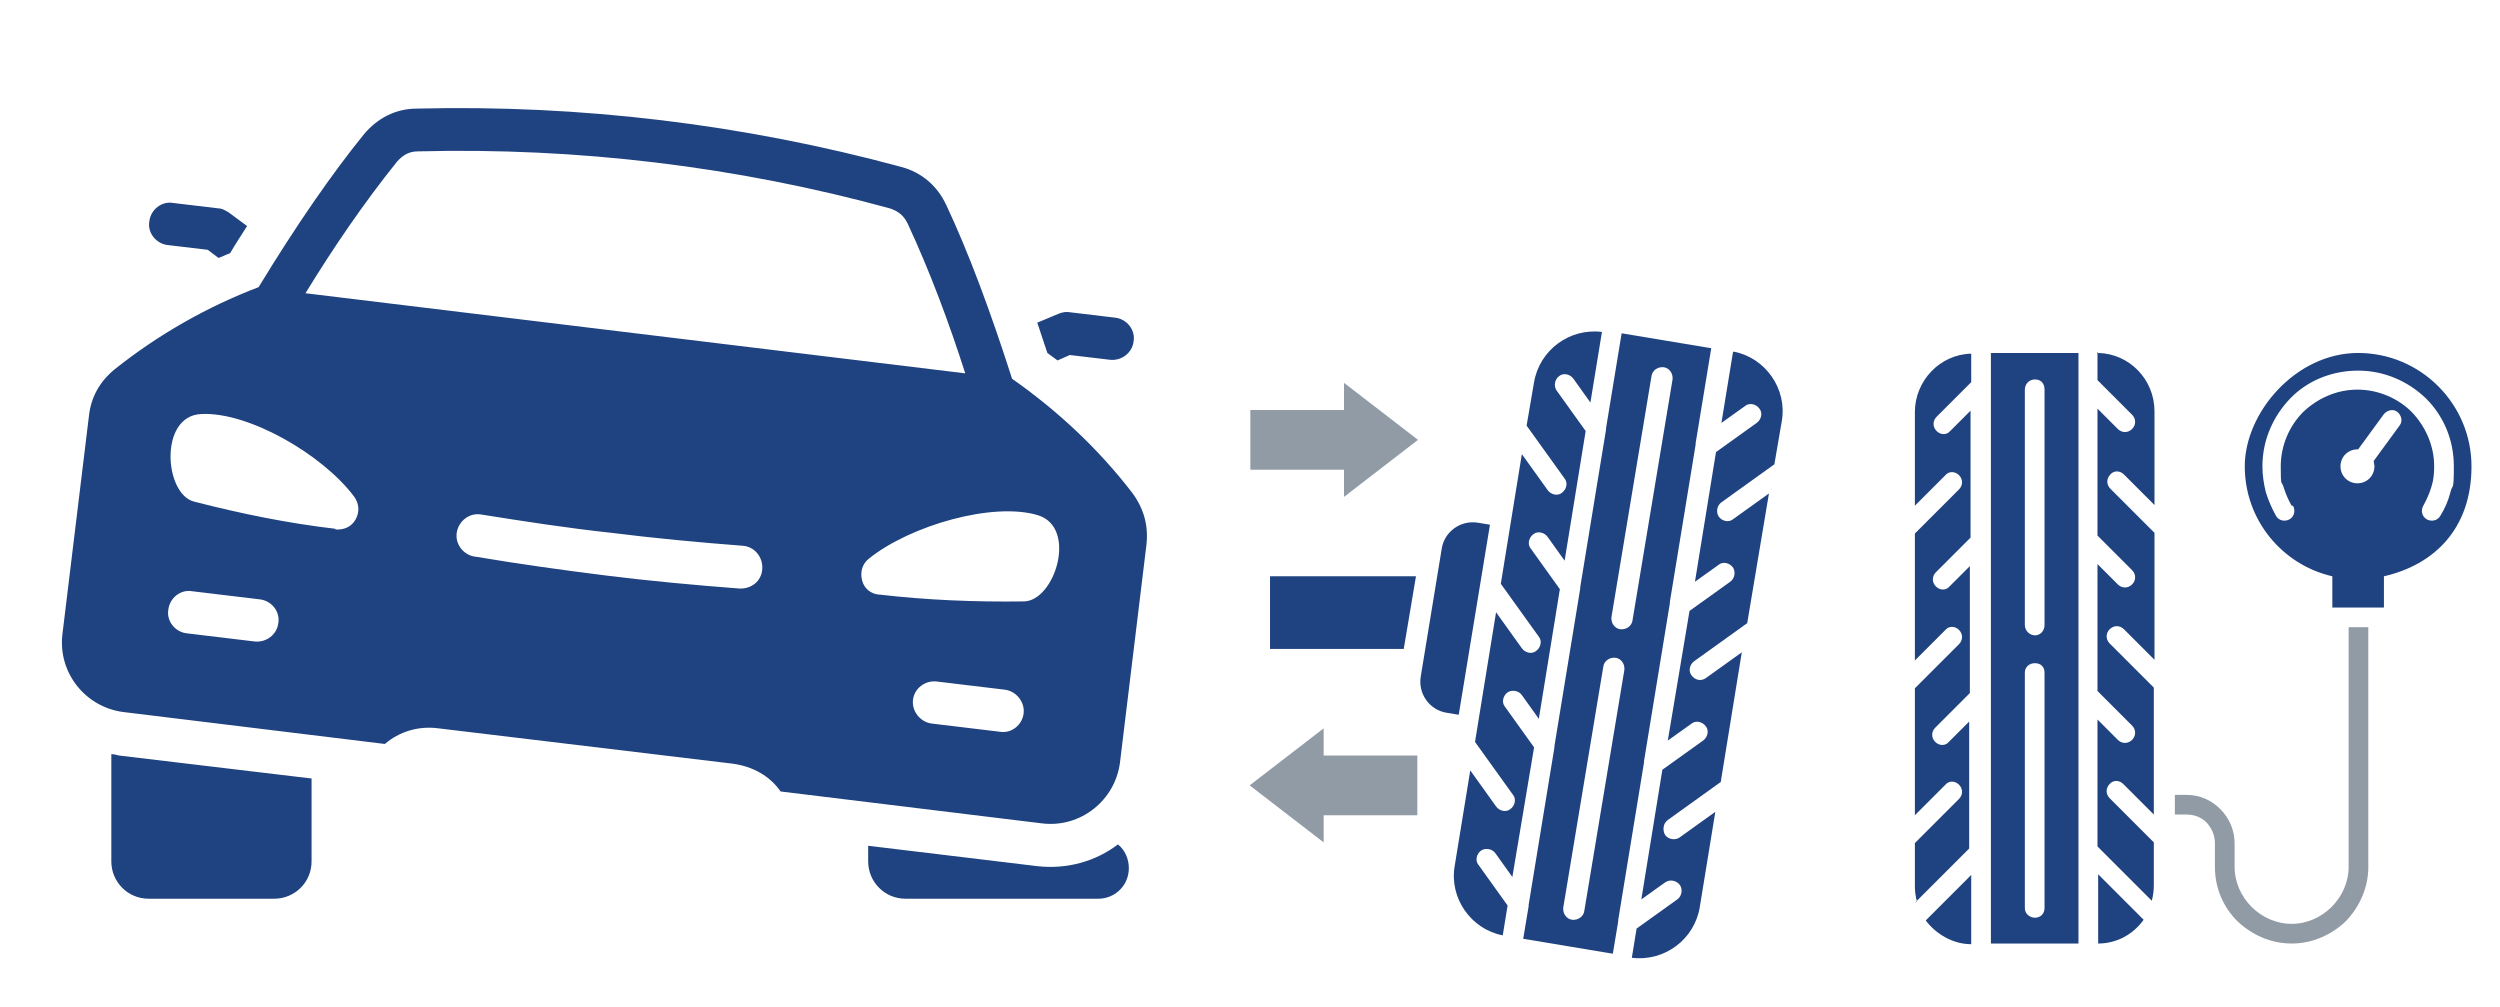 <?xml version="1.0" encoding="UTF-8"?>
<svg xmlns="http://www.w3.org/2000/svg" id="Ebene_2" version="1.1" viewBox="0 0 368.3 148.3">
  <path d="M166.8,72.6c-5-6.5-11-12.1-17.7-16.8-3.3-10.3-6.5-18.8-9.7-25.6-1.3-2.8-3.6-4.8-6.6-5.6-23.2-6.3-47.3-9.2-71.4-8.6-3.1,0-5.8,1.4-7.8,3.8-4.7,5.8-9.9,13.3-15.5,22.5-7.6,2.9-14.8,7-21.2,12.1-2.2,1.8-3.5,4.1-3.8,6.9l-3.9,32.1c-.7,5.7,3.4,10.8,9,11.5l38.5,4.7c2.1-1.8,4.9-2.7,7.9-2.3l43.3,5.2c3,.4,5.5,1.8,7.1,4.1l38.5,4.7c5.7.7,10.8-3.4,11.5-9l3.9-32.1c.3-2.8-.4-5.3-2.1-7.6h0ZM133.4,132.4c-3.1,0-5.5-2.5-5.5-5.5v-2.3l24.9,3c4.4.5,8.6-.7,11.9-3.2,1,.8,1.6,2.1,1.6,3.5,0,2.5-2,4.5-4.5,4.5h-28.4ZM45.9,114.7v12.2c0,3.1-2.5,5.5-5.5,5.5h-18.5c-3.1,0-5.5-2.5-5.5-5.5v-15.8c.4,0,.7.1,1.1.2l28.5,3.4ZM32.2,38l-1.6-1.2-5.9-.7c-1.7-.2-3-1.8-2.7-3.5.2-1.7,1.8-3,3.5-2.7l6.7.8h0c.5,0,1,.3,1.5.6l2.7,2c-.8,1.3-1.7,2.6-2.5,4-.6.2-1.1.5-1.7.7h0ZM152.9,47.5l3.1-1.3c.5-.2,1.1-.3,1.6-.2h0s6.7.8,6.7.8c1.7.2,3,1.8,2.7,3.5-.2,1.7-1.8,2.9-3.5,2.7l-5.9-.7-1.8.8c-.5-.4-1-.7-1.5-1.1-.5-1.5-1-3-1.5-4.5h0ZM142.2,55c-2.4-7.5-5.2-15-8.5-22.1-.6-1.2-1.4-1.8-2.6-2.2-22.6-6.2-46.1-9-69.5-8.4-1.3,0-2.2.5-3.1,1.5-4.9,6.1-9.4,12.7-13.5,19.4l97.2,11.8ZM49.4,77.9c-6.9-.8-13.8-2.2-20.8-4-4.4-1.1-5.2-12.6,1-12.9,6.9-.4,17.9,5.9,22.6,12.2.7,1,.8,2.2.2,3.3-.6,1.1-1.7,1.6-3,1.5h0ZM129.6,87.6c6.9.8,14,1.1,21.2,1,4.6,0,8-10.9,2.1-12.7-6.6-2-18.8,1.5-24.9,6.4-1,.8-1.3,2-1,3.2.3,1.2,1.3,2,2.5,2.1h0ZM27.5,93.3c-1.7-.2-3-1.8-2.7-3.5.2-1.7,1.8-3,3.5-2.7l10,1.2c1.7.2,3,1.8,2.7,3.5-.2,1.7-1.8,2.9-3.5,2.7l-10-1.2ZM69.9,82c-1.7-.3-2.9-1.9-2.6-3.6.3-1.7,1.9-2.9,3.6-2.6,6.3,1,12.7,2,19.2,2.7,6.4.8,12.8,1.4,19.3,1.9,1.7.1,3,1.6,2.9,3.4s-1.6,3-3.4,2.9c-6.5-.5-13.1-1.1-19.5-1.9-6.4-.8-12.9-1.7-19.4-2.8h0ZM137.3,106.6c-1.7-.2-3-1.8-2.8-3.5.2-1.7,1.8-2.9,3.5-2.7l10,1.2c1.7.2,3,1.8,2.8,3.5-.2,1.7-1.8,3-3.5,2.7l-10-1.2Z" fill="#1f4280" fill-rule="evenodd"></path>
  <path d="M293.3,52h12.9v73.3h0v13.7h-12.9v-13.7h0V52ZM347.4,52c9.2,0,16.7,7.5,16.7,16.7s-5.5,14.5-12.9,16.2v4.6h-7.6v-4.6c-7.4-1.7-12.9-8.3-12.9-16.2s7.5-16.7,16.7-16.7h0ZM347.4,66.2h0l3.8-5.2c.5-.6,1.4-.8,2-.3.6.5.8,1.4.3,2l-3.8,5.2c0,.3.1.5.1.8,0,1.4-1.1,2.5-2.5,2.5s-2.5-1.1-2.5-2.5,1.1-2.5,2.5-2.5h0ZM337.8,74.5c.4.7.2,1.6-.5,2-.7.4-1.6.2-2-.5-.6-1.1-1.1-2.2-1.5-3.5-.3-1.2-.5-2.5-.5-3.8,0-3.9,1.6-7.4,4.1-10s6.1-4.1,10-4.1,7.4,1.6,10,4.1c2.6,2.6,4.1,6.1,4.1,10s-.2,2.5-.5,3.8c-.3,1.2-.8,2.4-1.5,3.5-.4.7-1.3.9-2,.5-.7-.4-.9-1.3-.5-2,.5-.9.9-1.8,1.2-2.8.3-.9.4-1.9.4-3,0-3.1-1.3-5.9-3.3-8-2-2-4.9-3.3-8-3.3s-5.9,1.3-8,3.3c-2,2-3.3,4.9-3.3,8s.1,2.1.4,3c.3,1,.7,1.9,1.2,2.8h0ZM309.1,52c4.6.1,8.3,3.9,8.3,8.6v13.8l-4.5-4.5c-.6-.6-1.5-.6-2,0-.6.6-.6,1.5,0,2.1l6.5,6.5v18.7l-4.5-4.5c-.6-.6-1.5-.6-2.1,0-.6.6-.6,1.5,0,2.1l6.5,6.5v18.7l-4.5-4.5c-.6-.6-1.5-.6-2,0-.6.6-.6,1.5,0,2.1l6.5,6.5v6.3c0,.8-.1,1.6-.3,2.3l-8-8v-18.7l3,3c.6.6,1.5.6,2.1,0s.6-1.5,0-2.1l-5.1-5.1v-18.7l3,3c.6.6,1.5.6,2.1,0,.6-.6.6-1.5,0-2.1l-5.1-5.1v-18.7l3,3c.6.6,1.5.6,2.1,0,.6-.6.6-1.5,0-2.1l-5.1-5.1v-4.2ZM315.8,135.5c-1.5,2.1-3.9,3.5-6.7,3.5v-10.2l6.7,6.7ZM298.3,57.4c0-.8.6-1.5,1.5-1.5s1.4.6,1.4,1.5v34.7c0,.8-.6,1.5-1.4,1.5s-1.5-.7-1.5-1.5v-34.7ZM298.3,99.1c0-.8.6-1.4,1.5-1.4s1.4.6,1.4,1.4v34.7c0,.8-.6,1.4-1.4,1.4s-1.5-.6-1.5-1.4v-34.7ZM290.4,139.1c-2.7,0-5.2-1.5-6.7-3.5l6.7-6.7v10.2ZM282.4,132.8c-.2-.7-.3-1.5-.3-2.3v-6.3l6.5-6.5c.6-.6.6-1.5,0-2.1-.6-.6-1.5-.6-2,0l-4.5,4.5v-18.7l6.5-6.5c.6-.6.6-1.5,0-2.1-.6-.6-1.5-.6-2,0l-4.5,4.5v-18.7l6.5-6.5c.6-.6.6-1.5,0-2.1-.6-.6-1.5-.6-2,0l-4.5,4.5v-13.8c0-4.6,3.7-8.5,8.3-8.6v4.2l-5.1,5.1c-.6.6-.6,1.5,0,2.1.6.6,1.5.6,2,0l3-3v18.7l-5.1,5.1c-.6.6-.6,1.5,0,2.1.6.6,1.5.6,2,0l3-3v18.7l-5.1,5.1c-.6.6-.6,1.5,0,2.1.6.6,1.5.6,2,0l3-3v18.7l-8,8Z" fill="#1f4280" fill-rule="evenodd"></path>
  <path d="M320.4,117.1h1.7c2,0,3.7.8,5,2.1,1.3,1.3,2.1,3.1,2.1,5v3.5c0,2.3,1,4.4,2.5,5.9,1.5,1.5,3.6,2.5,5.9,2.5s4.4-1,5.9-2.5c1.5-1.5,2.5-3.6,2.5-5.9v-35.3h2.9v35.3c0,3.1-1.3,5.9-3.3,8-2.1,2-4.9,3.3-8,3.3s-5.9-1.3-8-3.3c-2.1-2.1-3.3-4.9-3.3-8v-3.5c0-1.2-.5-2.2-1.2-3-.8-.8-1.8-1.2-3-1.2h-1.7v-2.9Z" fill="#909ba6" fill-rule="evenodd"></path>
  <path d="M237.6,140.5l-13.2-2.2h0s.8-4.8.8-4.8c0,0,0-.1,0-.2l3.8-23.2c0,0,0-.1,0-.2l3.8-23.2c0,0,0-.1,0-.2l3.8-23.2c0,0,0-.1,0-.2l2.3-14,13.2,2.2h0l-2.3,14c0,0,0,.1,0,.2l-3.8,23.2c0,0,0,.1,0,.2l-3.8,23.2c0,0,0,.1,0,.2l-3.8,23.2c0,0,0,.1,0,.2l-.8,4.8ZM206.8,95.6h-19.7v-10.7h21.5l-1.8,10.7ZM214.9,105.3l-1.8-.3c-2.5-.4-4.2-2.8-3.8-5.3l3.1-18.9c.4-2.5,2.8-4.2,5.3-3.8l1.8.3-4.6,28ZM221.4,137.8c-4.7-.9-7.9-5.5-7.1-10.2l2.3-14.1,3.8,5.3c.5.7,1.5.9,2.1.4.7-.5.9-1.5.4-2.1l-5.6-7.8,3.1-19.1,3.8,5.3c.5.7,1.5.9,2.1.4.7-.5.9-1.5.4-2.1l-5.6-7.8,3.1-19.1,3.8,5.3c.5.7,1.5.9,2.1.4.7-.5.9-1.5.4-2.1l-5.6-7.8,1.1-6.4c.8-4.7,5.2-8,10-7.4l-1.7,10.4-2.5-3.5c-.5-.7-1.5-.9-2.1-.4-.7.5-.8,1.5-.4,2.1l4.3,6-3.1,19.1-2.5-3.5c-.5-.7-1.5-.9-2.1-.4-.7.5-.9,1.5-.4,2.1l4.3,6-3.1,19.1-2.5-3.5c-.5-.7-1.5-.8-2.1-.4-.7.5-.9,1.5-.4,2.1l4.3,6-3.2,19.1-2.5-3.5c-.5-.7-1.5-.8-2.1-.4-.7.5-.9,1.5-.4,2.1l4.3,6-.7,4.3ZM255.4,51.8c4.7.9,7.9,5.5,7.1,10.2l-1.1,6.4-7.8,5.6c-.7.5-.8,1.5-.4,2.1.5.7,1.5.9,2.1.4l5.3-3.8-3.2,19.1-7.8,5.6c-.7.5-.9,1.5-.4,2.1.5.7,1.4.9,2.1.4l5.3-3.8-3.1,19.1-7.8,5.6c-.7.5-.8,1.5-.4,2.2.5.7,1.5.8,2.1.4l5.3-3.8-2.3,14.1c-.8,4.7-5.2,8-10,7.4l.7-4.3,6-4.3c.7-.5.8-1.5.4-2.1-.5-.7-1.5-.9-2.2-.4l-3.5,2.5,3.1-19.1,6-4.3c.7-.5.9-1.5.4-2.1-.5-.7-1.5-.9-2.1-.4l-3.5,2.5,3.2-19.1,6-4.3c.7-.5.8-1.5.4-2.1-.5-.7-1.5-.9-2.1-.4l-3.5,2.5,3.1-19.1,6-4.3c.7-.5.9-1.5.4-2.1-.5-.7-1.5-.9-2.1-.4l-3.5,2.5,1.7-10.4ZM233.4,134.2c-.1.8-.9,1.4-1.8,1.3-.8-.1-1.4-.9-1.3-1.8l5.9-35.5c.1-.8.9-1.4,1.8-1.3.8.1,1.4.9,1.3,1.8l-5.9,35.5ZM240.5,91.4c-.1.8-.9,1.4-1.8,1.3-.8-.1-1.4-.9-1.3-1.8l5.9-35.5c.1-.8.9-1.4,1.8-1.3.8.1,1.4.9,1.3,1.8l-5.9,35.5Z" fill="#1f4280" fill-rule="evenodd"></path>
  <path d="M198,60.4h-13.8v8.8h13.8v4l10.9-8.4-10.9-8.4v4ZM195,111.3h13.8v8.8h-13.8v4l-10.9-8.4,10.9-8.4v4Z" fill="#909ba6" fill-rule="evenodd"></path>
</svg>

